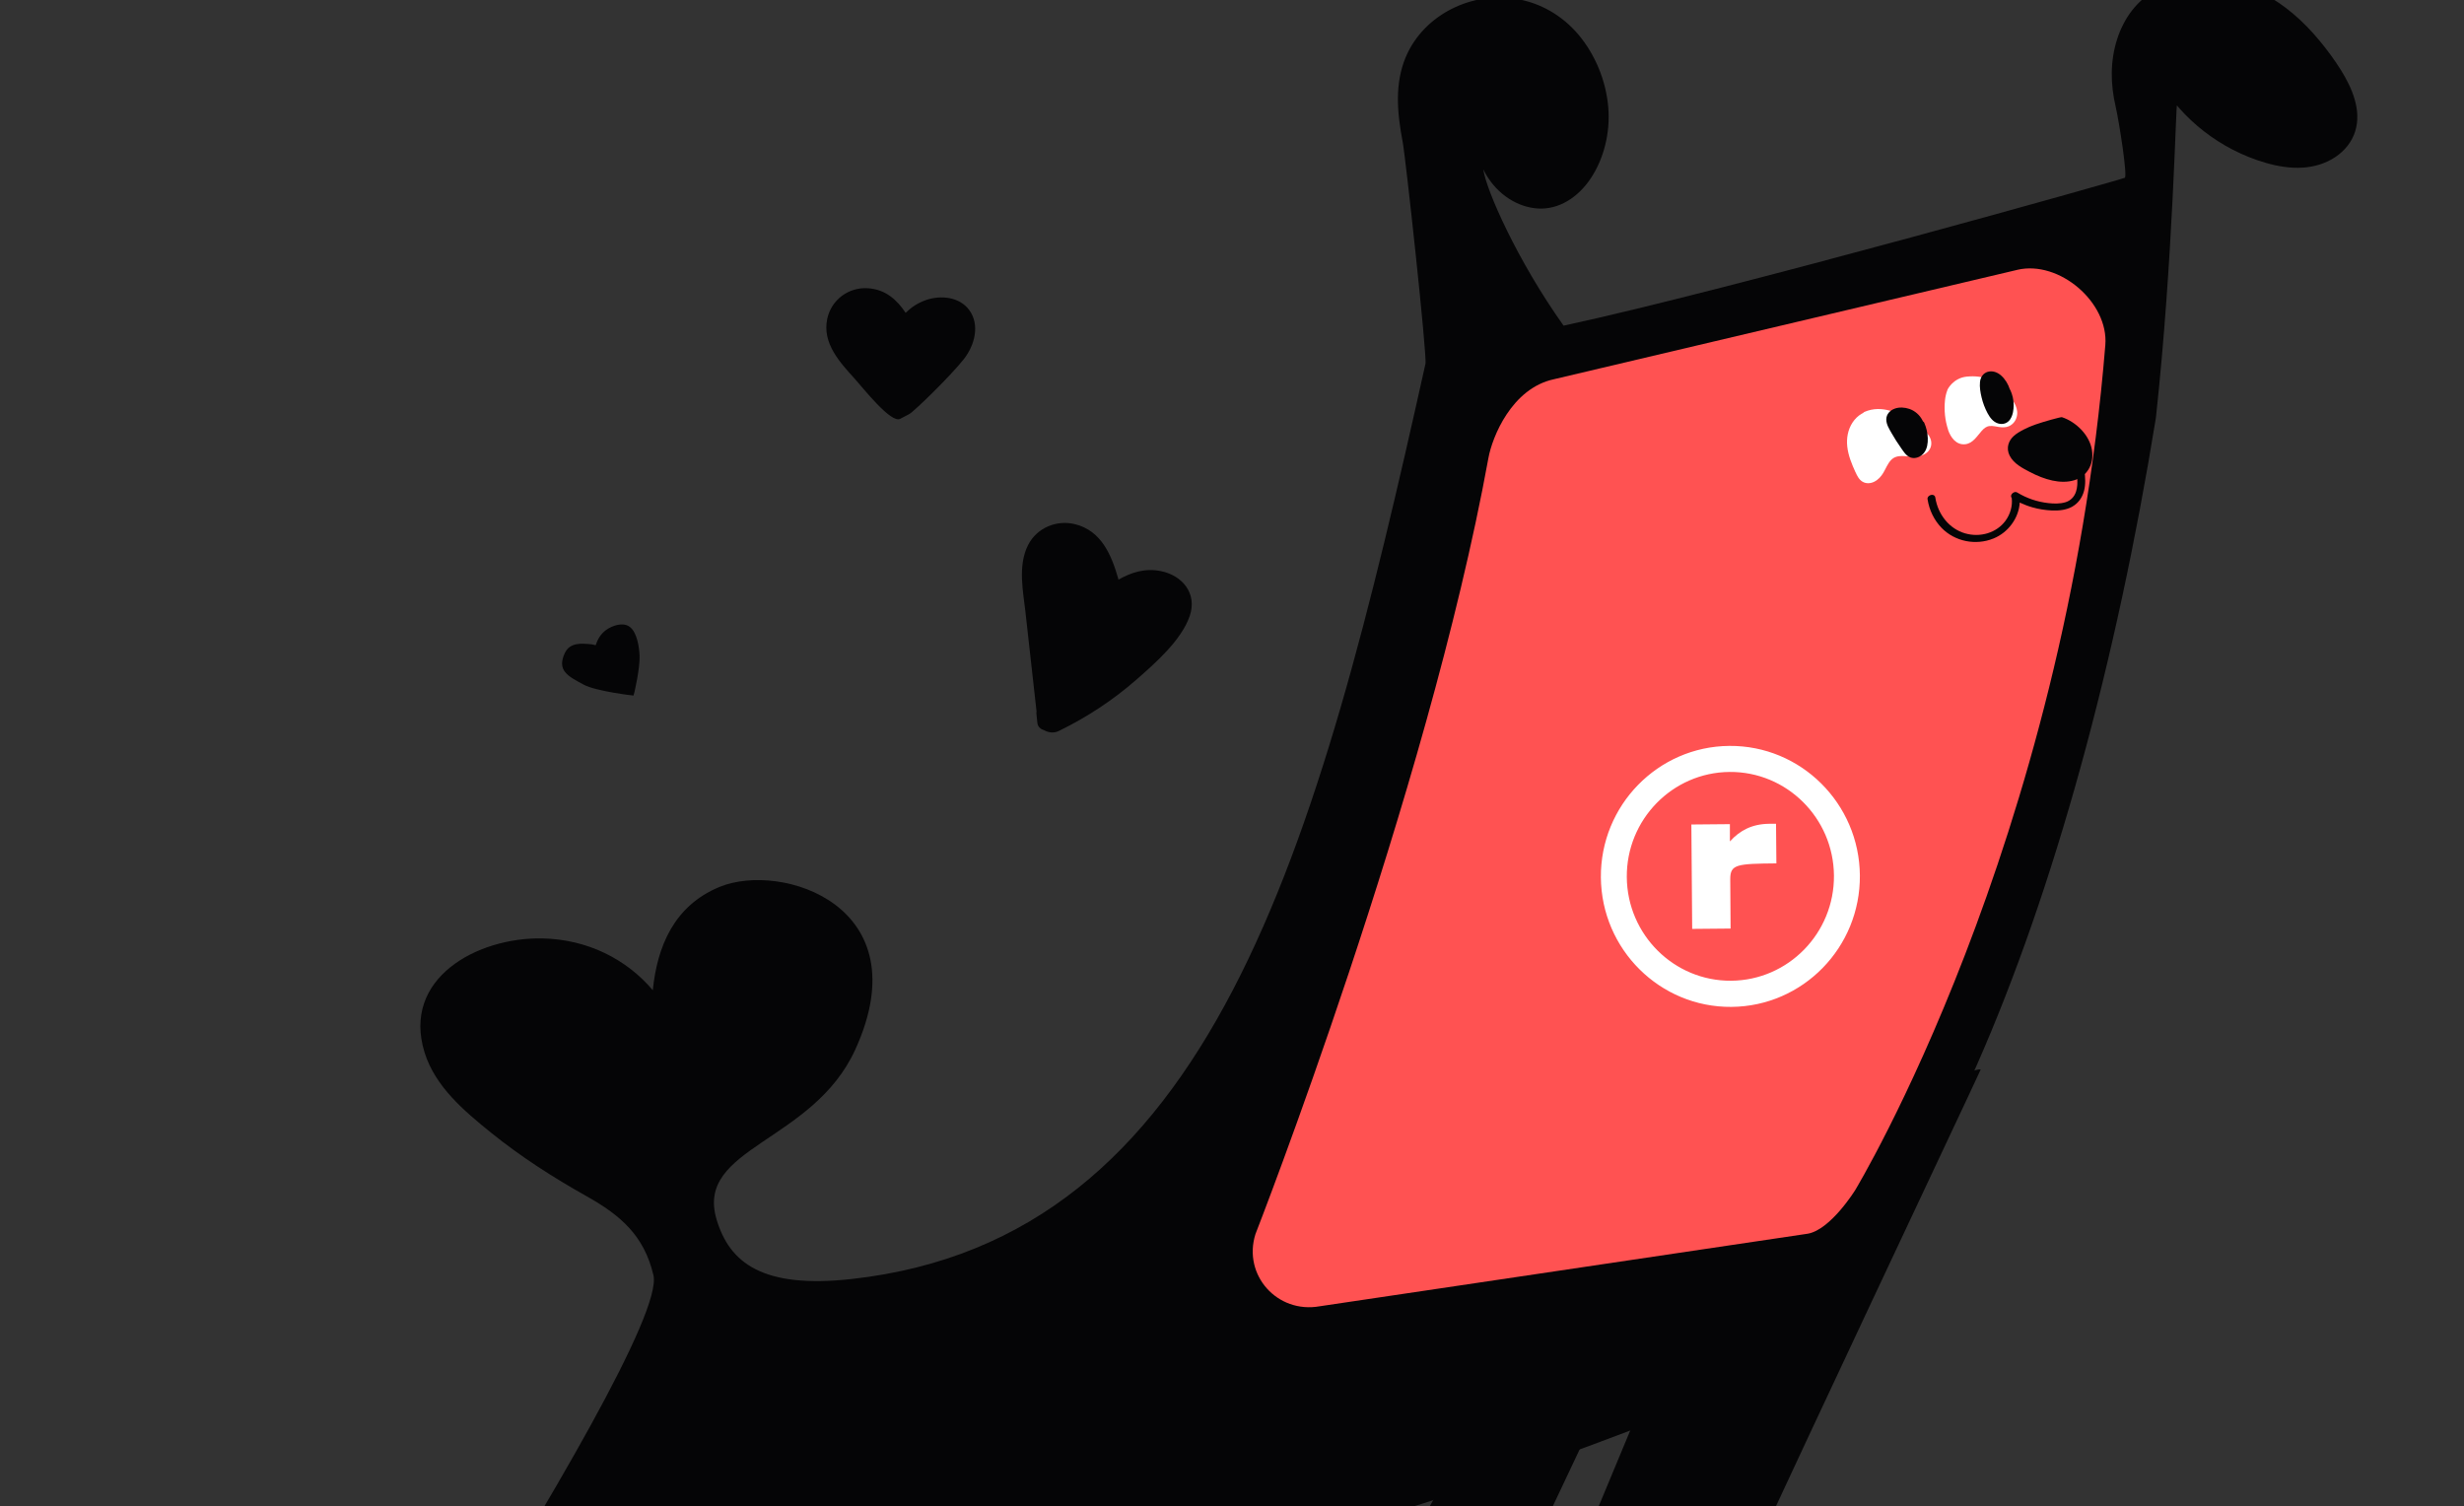 <svg width="211" height="129" viewBox="0 0 211 129" fill="none" xmlns="http://www.w3.org/2000/svg">
<rect x="0" y="0" width="211" height="129" fill="#333333" stroke="none"/>
<g clip-path="url(#clip0_84_7192)">
<path fill-rule="evenodd" clip-rule="evenodd" d="M89.873 180.507C90.126 180.3 90.444 180.181 90.751 180.2C89.534 179.373 88.576 178.197 88.16 176.758C87.849 175.693 87.832 174.521 88.172 173.438C88.491 172.419 89.118 171.522 89.977 170.865C90.644 170.357 91.428 170.014 92.245 169.887C92.116 169.612 92.004 169.332 91.912 169.043C91.506 167.797 91.418 166.437 91.693 165.136C91.98 163.768 92.683 162.434 93.779 161.511C94.358 161.027 95.04 160.701 95.778 160.553C96.537 160.399 97.326 160.439 98.076 160.576C99.783 160.894 101.293 161.763 102.917 162.316C103.053 162.364 103.19 162.405 103.326 162.446C103.319 162.382 105.973 158.138 107.164 156.146C108.358 154.15 109.545 152.152 110.728 150.151C111.16 149.422 126.419 121.751 126.848 121.022C130.25 122.151 132.758 121.114 136.174 122.204L117.282 162.181L114.006 169.388C112.946 171.716 111.92 174.06 110.806 176.363C108.907 180.282 106.431 184.233 102.438 186.365C100.696 187.294 98.761 187.793 96.802 187.651C95.013 187.522 91.421 185.661 91.258 185.487C91.247 185.482 90.712 185.177 90.512 184.959C90.133 184.549 87.645 182.243 89.876 180.499L89.873 180.507Z" fill="#050506"/>
<path fill-rule="evenodd" clip-rule="evenodd" d="M120.192 167.8C121.281 165.118 122.479 162.47 123.691 159.834C124.912 157.183 126.152 154.54 127.326 151.871C128.142 150.015 146.325 106.425 147.051 104.54C148.873 105.019 167.542 91.246 169.615 91.583C169.583 91.773 140.21 153.791 139.809 156.087C139.607 157.241 139.406 158.395 139.204 159.548C139.015 160.621 138.908 164.348 139.246 165.091C139.667 165.86 140.362 166.554 141.096 167.181C141.36 167.346 144.156 169.629 144.82 170.731C145.585 171.999 145.603 173.488 144.854 174.639C144.174 175.682 142.907 176.408 141.436 176.629C140.753 176.733 140.033 176.714 139.335 176.532C139.091 176.466 138.846 176.381 138.619 176.273C139.365 177.258 139.917 178.326 140.246 179.423C140.707 180.949 140.784 182.612 140.2 184.037C139.907 184.75 139.408 185.413 138.662 185.854C137.976 186.26 137.1 186.487 136.194 186.417C134.203 186.261 132.92 184.665 132.124 183.329C131.298 181.949 130.831 180.458 130.742 178.985C129.734 180.327 128.646 181.664 127.051 182.587C125.463 183.504 123.252 183.956 121.205 183.338C119.271 182.756 117.961 181.27 117.447 179.73C117.044 178.523 117.167 177.317 117.566 176.19C117.457 176.214 119.104 170.489 120.196 167.803L120.192 167.8Z" fill="#050506"/>
<path fill-rule="evenodd" clip-rule="evenodd" d="M-1.56 185.753C-1.393 185.027 -0.967 184.387 -0.336 183.966C0.079 183.688 0.574 183.523 1.064 183.519C0.119 182.569 -0.535 181.33 -0.745 179.997C-0.907 178.961 -0.806 177.752 0.027 176.975C0.715 176.336 1.71 176.152 2.605 176.27C3.661 176.412 4.565 176.993 5.395 177.624C5.429 177.592 5.417 177.604 5.452 177.572C4.942 176.754 4.605 175.833 4.515 174.863C4.397 173.552 4.809 172.239 5.694 171.224C6.114 170.741 6.64 170.337 7.226 170.079C7.878 169.792 8.578 169.7 9.278 169.778C10.101 169.871 10.872 170.165 11.607 170.515C12.312 170.852 12.993 171.242 13.637 171.682C15.002 172.61 16.206 173.745 17.214 175.038C17.569 174.485 57.425 115.508 55.956 109.203C55.162 105.801 53.128 104.062 50.242 102.441C47.359 100.824 44.61 99.063 42.043 96.99C39.737 95.128 37.264 93.046 36.357 90.122C34.392 83.781 40.859 80.252 46.437 80.359C50.279 80.434 53.632 82.115 55.901 84.795C56.278 81.064 57.709 77.564 61.609 75.952C66.922 73.755 78.865 77.577 73.237 89.883C69.587 97.869 59.523 98.228 61.358 104.409C62.455 108.113 65.263 110.378 72.939 109.524C103.762 106.096 112.728 73.161 122.067 31.151C122.216 30.485 120.38 13.568 120.118 12.173C119.882 10.922 119.695 9.641 119.708 8.361C119.719 7.16 119.923 5.976 120.367 4.914C121.186 2.96 122.691 1.58 124.312 0.761C126.078 -0.134 128.077 -0.415 129.984 -0.07C131.909 0.278 133.758 1.291 135.185 2.988C136.566 4.636 137.528 6.855 137.722 9.205C137.903 11.404 137.329 13.617 136.213 15.285C135.11 16.934 133.462 17.964 131.693 17.855C129.976 17.748 128.261 16.681 127.238 14.92C127.159 14.783 127.085 14.643 127.019 14.501C127.26 16.27 129.926 22.304 133.893 27.887C148.242 24.797 181.947 15.299 181.93 15.23C182.242 15.337 181.468 10.412 181.162 9.095C180.722 7.205 180.692 5.205 181.308 3.321C181.587 2.465 181.997 1.646 182.549 0.925C183.153 0.136 183.923 -0.513 184.81 -0.973C186.735 -1.97 188.997 -2.083 191.046 -1.6C193.029 -1.133 194.831 -0.124 196.363 1.171C197.185 1.867 197.933 2.641 198.617 3.468C199.281 4.269 199.904 5.11 200.455 5.991C201.399 7.504 202.251 9.42 201.681 11.25C201.401 12.155 200.78 12.912 199.987 13.445C199.156 14.004 198.175 14.291 197.188 14.355C196.102 14.425 195.02 14.235 193.99 13.936C193.03 13.656 192.102 13.283 191.218 12.829C189.479 11.935 187.911 10.723 186.623 9.268C186.556 9.191 186.49 9.115 186.426 9.038C186.336 8.398 186.1 22.154 184.615 35.788C177.789 77.874 163.347 113.409 146.251 119.952C130.142 126.117 107.501 135.401 54.81 144.092C53.369 147.467 37.962 173.133 24.277 192.645C20.015 198.723 12.312 196.841 11.156 196.394C11.051 196.353 10.943 196.312 10.838 196.268C7.996 195.647 5.297 194.445 2.961 192.762C2.341 192.315 1.745 191.836 1.177 191.325C0.624 190.826 0.081 190.299 -0.383 189.717C-1.272 188.613 -1.898 187.21 -1.56 185.75L-1.56 185.753Z" fill="#050506"/>
<path fill-rule="evenodd" clip-rule="evenodd" d="M172.737 23.111L133.081 32.472C129.444 33.245 127.782 37.445 127.461 39.204C122.203 68.101 107.506 105.686 107.506 105.686C106.41 109.182 109.37 112.506 113.006 111.861L154.807 105.646C156.775 105.298 158.869 101.907 158.869 101.907C158.869 101.907 176.801 72.293 180.285 29.549C180.583 25.907 176.345 22.258 172.737 23.108L172.737 23.111Z" fill="#FF5252"/>
<path fill-rule="evenodd" clip-rule="evenodd" d="M148.137 72.044L148.137 70.574L144.837 70.604L144.907 79.544L148.197 79.514L148.167 75.274C148.167 74.014 148.727 73.964 152.117 73.934L152.087 70.544L151.467 70.544C150.047 70.564 148.997 71.104 148.147 72.044" fill="white"/>
<path fill-rule="evenodd" clip-rule="evenodd" d="M137.088 75.134C137.038 68.974 141.968 63.924 148.087 63.874C154.197 63.824 159.217 68.794 159.267 74.964C159.317 81.133 154.387 86.173 148.267 86.223C142.148 86.273 137.138 81.303 137.088 75.134ZM139.308 75.114C139.348 80.043 143.358 84.023 148.247 83.983C153.137 83.943 157.087 79.904 157.047 74.974C157.007 70.044 152.997 66.064 148.107 66.104C143.218 66.144 139.268 70.184 139.308 75.114Z" fill="white"/>
<path d="M165.06 42.751C165.045 42.645 165.09 42.545 165.182 42.47C165.293 42.382 165.445 42.349 165.56 42.392C165.649 42.425 165.712 42.501 165.726 42.6C165.952 44.084 166.952 45.29 168.272 45.672C169.585 46.052 170.976 45.621 171.727 44.606C172.153 44.031 172.351 43.317 172.271 42.651C172.271 42.651 172.271 42.648 172.27 42.644C172.192 42.55 172.192 42.419 172.279 42.3C172.382 42.163 172.583 42.077 172.745 42.178C173.564 42.673 174.46 42.978 175.414 43.083C175.835 43.127 176.386 43.162 176.892 43.001C177.309 42.871 177.621 42.556 177.771 42.117C177.903 41.728 177.905 41.314 177.879 40.937C177.724 41.031 177.558 41.028 177.451 40.924C177.394 40.87 177.369 40.796 177.377 40.711C177.388 40.619 177.438 40.532 177.515 40.482L177.975 40.172C178.075 40.105 178.243 40.064 178.362 40.117C178.445 40.153 178.494 40.224 178.503 40.317C178.562 40.881 178.616 41.466 178.462 42.037C178.3 42.633 177.959 43.096 177.468 43.376C177.436 43.394 177.4 43.415 177.364 43.433C176.926 43.653 176.374 43.745 175.682 43.712C175.118 43.685 174.572 43.596 174.054 43.449C173.675 43.342 173.306 43.2 172.955 43.036C172.884 44.346 171.981 45.596 170.71 46.112C169.184 46.734 167.398 46.37 166.265 45.205C165.633 44.555 165.205 43.684 165.064 42.754L165.06 42.751Z" fill="#050506"/>
<path d="M172.092 39.018C171.749 38.336 172.034 37.714 172.422 37.355C172.681 37.115 173.002 36.935 173.317 36.772C173.635 36.606 173.97 36.468 174.314 36.349C174.975 36.116 176.477 35.694 176.567 35.724C177.747 36.108 178.925 37.229 179.138 38.526C179.352 39.831 178.645 40.822 177.605 41.131C176.453 41.471 175.089 41.083 173.82 40.416C173.213 40.098 172.44 39.709 172.096 39.021L172.092 39.018Z" fill="#050506"/>
<path d="M158.892 40.443C158.577 39.743 158.27 39.015 158.187 38.241C158.11 37.528 158.235 36.789 158.645 36.171C158.843 35.877 159.104 35.612 159.417 35.432C159.457 35.41 159.499 35.388 159.542 35.365C159.576 35.323 159.621 35.291 159.664 35.271C161.142 34.63 162.667 35.358 163.85 36.183C164.185 36.416 164.534 36.648 164.839 36.92C165.103 37.159 165.328 37.458 165.375 37.82C165.422 38.176 165.291 38.52 165.007 38.754C164.714 38.995 164.332 39.088 163.96 39.105C163.271 39.137 162.456 38.821 161.915 39.419C161.639 39.723 161.492 40.117 161.286 40.467C161.092 40.798 160.838 41.086 160.485 41.257C160.168 41.413 159.796 41.43 159.494 41.25C159.195 41.073 159.03 40.742 158.894 40.436L158.892 40.443Z" fill="white"/>
<path d="M166.821 36.794C166.558 35.998 166.468 35.119 166.555 34.279C166.584 33.992 166.647 33.7 166.751 33.431C166.736 33.382 167.244 32.365 168.424 32.25C169.103 32.184 169.785 32.241 170.386 32.533C171.017 32.843 171.543 33.308 171.999 33.834C172.459 34.359 172.916 35.028 172.677 35.768C172.575 36.088 172.343 36.36 172.031 36.498C171.766 36.614 171.471 36.607 171.193 36.567C170.926 36.529 170.652 36.455 170.381 36.483C170.096 36.508 169.889 36.685 169.703 36.893C169.302 37.34 168.957 37.96 168.3 38.04C167.516 38.133 167.034 37.45 166.818 36.801L166.821 36.794Z" fill="white"/>
<path d="M170.217 31.841C170.63 31.716 171.06 31.885 171.363 32.156C171.717 32.475 171.967 32.896 172.115 33.354C172.131 33.37 172.143 33.389 172.152 33.405C172.333 33.8 172.436 34.23 172.437 34.673C172.436 35.078 172.377 35.545 172.144 35.898C171.906 36.261 171.5 36.384 171.092 36.257C170.67 36.125 170.397 35.748 170.198 35.378C169.973 34.957 169.801 34.502 169.69 34.035C169.59 33.612 169.507 33.149 169.553 32.711C169.595 32.311 169.811 31.961 170.22 31.837L170.217 31.841Z" fill="#050506"/>
<path d="M162.254 34.991C162.657 34.847 163.106 34.883 163.499 35.014C163.985 35.179 164.387 35.535 164.621 35.985C164.639 36.017 164.656 36.053 164.674 36.088C164.717 36.107 164.756 36.143 164.779 36.202C164.962 36.62 165.067 37.069 165.083 37.53C165.095 37.95 165.035 38.409 164.772 38.761C164.545 39.061 164.176 39.255 163.8 39.22C163.315 39.175 163.046 38.727 162.798 38.371C162.504 37.956 162.231 37.528 161.98 37.087C161.776 36.73 161.524 36.337 161.528 35.905C161.535 35.469 161.848 35.135 162.251 34.994L162.254 34.991Z" fill="#050506"/>
<path fill-rule="evenodd" clip-rule="evenodd" d="M38.875 177.503C38.875 177.503 38.894 177.518 38.902 177.524C42.476 172.577 45.847 167.485 48.993 162.271C52.336 156.734 55.431 151.057 58.266 145.258C58.663 144.447 74.531 113.869 74.531 113.869C75.681 114.631 76.827 115.405 77.953 116.201C79.955 117.62 81.783 119.037 83.602 120.774C84.432 121.566 85.082 122.231 85.654 122.919C85.344 123.593 74.338 145.747 74.025 146.418C72.726 149.187 71.394 151.943 70.027 154.684C68.644 157.45 67.229 160.2 65.777 162.934C64.33 165.654 62.85 168.353 61.334 171.037C59.903 173.573 58.439 176.089 56.945 178.589C59.254 179.643 60.725 182.188 60.516 184.724C60.412 186.005 59.837 187.25 58.801 188.077C57.755 188.912 56.36 189.192 55.123 188.704C54.24 188.353 53.57 187.66 53.226 186.82C53.408 188.144 53.494 189.486 53.269 190.814C52.995 192.418 52.208 193.968 50.876 194.994C50.256 195.47 49.533 195.815 48.761 195.93C47.932 196.052 47.105 195.903 46.362 195.549C44.824 194.815 43.778 193.285 43.365 191.672C42.965 190.118 43.051 188.49 43.242 186.896C42.975 187.447 42.793 188.046 42.572 188.609C42.29 189.32 41.903 190.016 41.296 190.515C40.702 191.001 39.936 191.201 39.212 190.937C38.416 190.647 37.848 189.965 37.395 189.289C36.555 188.028 36.121 186.516 36.089 184.992C36.076 184.322 37.018 180.425 38.874 177.489C38.874 177.489 38.875 177.496 38.872 177.5L38.875 177.503Z" fill="#050506"/>
<path d="M87.828 52.52C87.62 50.671 87.135 48.459 88.036 46.678C88.781 45.203 90.464 44.501 92.039 44.883C94.307 45.434 95.171 47.515 95.754 49.533C95.765 49.569 95.765 49.607 95.772 49.64C96.878 49.007 98.087 48.631 99.419 48.907C101.269 49.289 102.53 50.834 101.885 52.734C101.175 54.819 98.947 56.769 97.33 58.186C95.306 59.959 93.069 61.428 90.65 62.604C90.246 62.799 89.781 62.735 89.441 62.545C89.133 62.454 88.869 62.251 88.833 61.903L88.753 61.126C88.746 61.058 88.749 60.989 88.763 60.926C88.451 58.124 88.138 55.326 87.825 52.524L87.828 52.52Z" fill="#050506"/>
<path d="M48.383 55.897C48.821 54.968 49.915 55.129 50.307 55.141C50.554 55.15 50.786 55.186 51.008 55.25C51.172 54.758 51.427 54.306 51.874 53.97C52.404 53.571 53.344 53.247 53.922 53.676C54.559 54.148 54.739 55.425 54.77 56.158C54.813 57.221 54.299 59.494 54.251 59.562C54.256 59.575 51.029 59.192 49.992 58.634C48.613 57.891 47.66 57.425 48.379 55.894L48.383 55.897Z" fill="#050506"/>
<path d="M70.839 27.302C71.184 25.682 72.659 24.571 74.33 24.683C75.826 24.783 76.814 25.671 77.55 26.789C78.034 26.318 78.604 25.932 79.293 25.695C80.574 25.252 82.164 25.423 82.993 26.542C83.938 27.821 83.462 29.581 82.53 30.76C81.397 32.197 78.265 35.248 77.858 35.46L77.496 35.649C77.496 35.649 77.473 35.663 77.463 35.667L77.082 35.866C76.296 36.276 73.92 33.24 73.224 32.469C71.934 31.043 70.391 29.41 70.841 27.295L70.839 27.302Z" fill="#050506"/>
</g>
<defs>
<clipPath id="clip0_84_7192">
<rect width="211" height="129" fill="white"/>
</clipPath>
</defs>
</svg>
